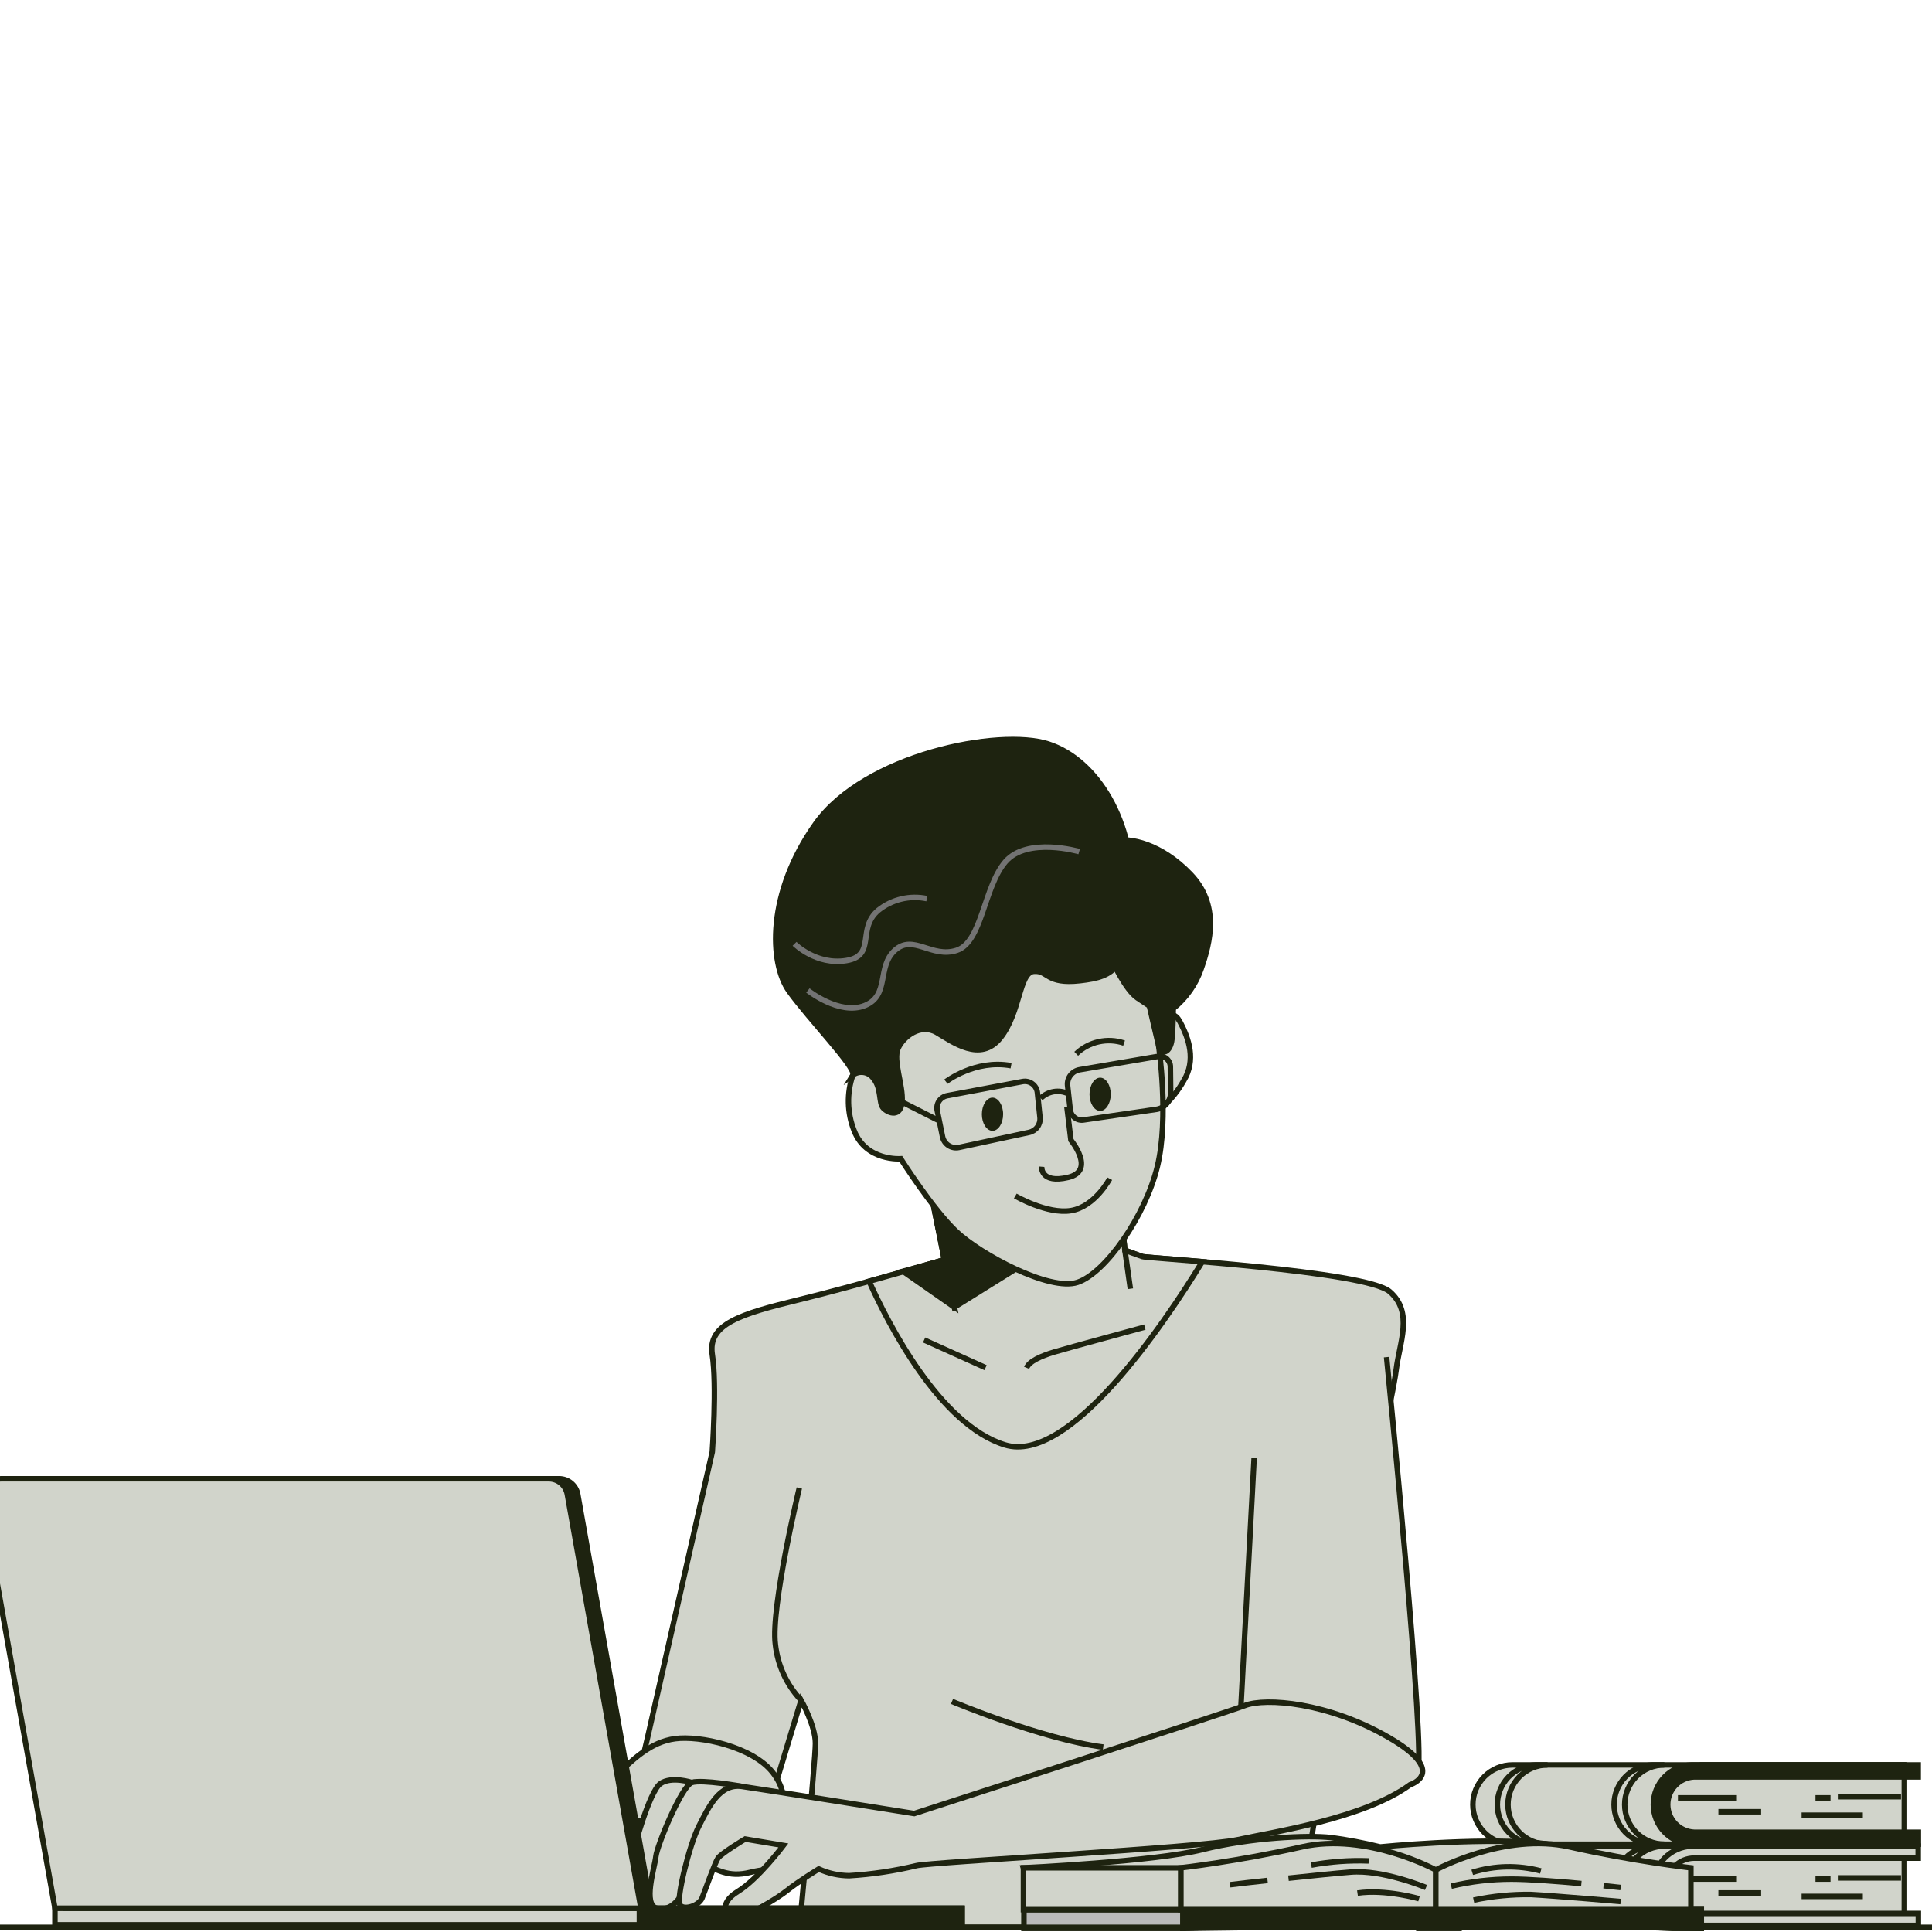 <svg width="300" height="300" viewBox="0 0 300 300" fill="none" xmlns="http://www.w3.org/2000/svg">
<g clip-path="url(#clip0_1003_5067)">
<path d="M144.683 185.701L146.671 195.613C146.671 195.613 133.29 199.581 124.12 201.812C114.949 204.042 109.862 205.592 110.602 210.332C111.343 215.072 110.602 225.452 110.602 225.452L100.578 269.708L99.822 272.929L120.65 276.376L124.392 264.008C124.392 264.008 126.622 267.969 126.622 270.698C126.622 273.428 124.142 299.275 124.142 299.275H201.436L210.107 245.176C210.107 245.176 216.299 216.924 216.798 212.713C217.297 208.502 219.519 203.792 215.807 200.572C212.095 197.351 178.136 195.371 177.395 195.121C176.654 194.872 174.673 194.131 174.673 194.131L173.917 186.941C170.048 188.807 165.822 189.821 161.527 189.912C154.836 189.912 144.895 183.222 144.895 183.222L144.683 185.701Z" fill="#D1D4CB" stroke="#1E2310" stroke-width="0.851" stroke-miterlimit="10"/>
<path d="M147.828 264.197C147.828 264.197 161.776 270.063 171.309 271.288" stroke="#1E2310" stroke-width="0.851" stroke-miterlimit="10"/>
<path d="M124.12 231.054C124.12 231.054 119.659 249.636 120.4 255.337C120.753 258.584 122.154 261.628 124.392 264.008" stroke="#1E2310" stroke-width="0.851" stroke-miterlimit="10"/>
<path d="M120.854 282.371C120.854 282.371 123.122 279.234 119.977 275.219C116.832 271.205 108.637 269.466 104.812 269.988C100.986 270.509 98.355 273.133 95.044 276.27C91.733 279.408 88.414 282.023 88.414 282.023C88.414 282.023 83.182 277.487 81.088 276.792C78.994 276.096 71.676 283.067 69.748 284.987C67.82 286.907 65.915 287.255 70.27 290.044C74.624 292.834 75.849 292.486 80.037 292.66C84.226 292.834 95.558 291.791 97.478 290.74C99.399 289.689 105.5 290.045 110.036 288.472C117.497 285.894 117.535 285.682 120.854 282.371Z" fill="#D1D4CB" stroke="#1E2310" stroke-width="0.851" stroke-miterlimit="10"/>
<path d="M63.912 282.764C63.912 282.764 59.089 283.566 57.682 284.571C56.276 285.577 53.464 288.192 54.658 289.598C55.853 291.005 59.278 287.784 59.882 287.784C60.487 287.784 66.936 289.228 66.936 289.228C66.936 289.228 66.331 283.77 63.912 282.764Z" fill="#D1D4CB" stroke="#1E2310" stroke-width="0.851" stroke-miterlimit="10"/>
<path d="M69.34 277.132C69.34 277.132 63.111 278.334 62.536 280.156C61.961 281.978 62.733 291.209 63.337 292.418C63.942 293.628 65.749 293.62 66.55 292.214C67.352 290.808 67.352 284.979 67.957 283.573C68.561 282.167 69.34 277.132 69.34 277.132Z" fill="#D1D4CB" stroke="#1E2310" stroke-width="0.851" stroke-miterlimit="10"/>
<path d="M76.764 276.331C76.764 276.331 71.941 274.524 69.725 275.333C67.51 276.142 66.112 289.999 67.314 290.8C67.662 290.984 68.046 291.088 68.44 291.105C68.833 291.121 69.225 291.05 69.587 290.895C69.949 290.741 70.273 290.508 70.533 290.213C70.794 289.918 70.985 289.569 71.094 289.19C71.699 287.383 72.908 282.968 72.908 282.968L75.932 280.557" fill="#D1D4CB"/>
<path d="M76.764 276.331C76.764 276.331 71.941 274.524 69.725 275.333C67.51 276.142 66.112 289.999 67.314 290.8C67.662 290.984 68.046 291.088 68.44 291.105C68.833 291.121 69.225 291.05 69.587 290.895C69.949 290.741 70.273 290.508 70.533 290.213C70.794 289.918 70.985 289.569 71.094 289.19C71.699 287.383 72.908 282.968 72.908 282.968L75.932 280.557" stroke="#1E2310" stroke-width="0.851" stroke-miterlimit="10"/>
<path d="M82.509 274.599C82.509 274.599 88.882 281.003 90.674 282.031C92.409 283.021 94.378 283.525 96.374 283.49C98.741 283.407 100.774 281.449 103.141 282.689C103.455 282.827 103.735 283.035 103.957 283.297C104.18 283.559 104.34 283.868 104.426 284.201C104.592 285.183 103.829 286.06 103.05 286.68C101.449 287.934 99.573 288.79 97.576 289.178C95.58 289.565 93.52 289.474 91.566 288.91C91.326 288.816 91.068 288.775 90.81 288.79C90.556 288.852 90.32 288.974 90.122 289.145C88.933 290.163 87.591 290.987 86.146 291.587C83.318 292.554 79.712 291.708 79.712 291.708" fill="#D1D4CB"/>
<path d="M82.509 274.599C82.509 274.599 88.882 281.003 90.674 282.031C92.409 283.021 94.378 283.525 96.374 283.49C98.741 283.407 100.774 281.449 103.141 282.689C103.455 282.827 103.735 283.035 103.957 283.297C104.18 283.559 104.34 283.868 104.426 284.201C104.592 285.183 103.829 286.06 103.05 286.68C101.449 287.934 99.573 288.79 97.576 289.178C95.58 289.565 93.52 289.474 91.566 288.91C91.326 288.816 91.068 288.775 90.81 288.79C90.556 288.852 90.32 288.974 90.122 289.145C88.933 290.163 87.591 290.987 86.146 291.587C83.318 292.554 79.712 291.708 79.712 291.708" stroke="#1E2310" stroke-width="0.851" stroke-miterlimit="10"/>
<path d="M79.697 282.621C79.697 282.621 81.428 284.352 83.742 281.865" stroke="#1E2310" stroke-width="0.851" stroke-miterlimit="10"/>
<path d="M80.393 278.742C80.393 278.742 78.586 286.582 77.784 287.988C76.983 289.394 74.965 289.999 73.763 288.593C72.561 287.187 75.373 276.497 75.569 274.924C75.623 274.483 75.836 274.076 76.169 273.781C76.502 273.485 76.931 273.322 77.376 273.322C77.376 273.322 80.4 272.921 81.602 273.518C82.804 274.116 84.815 278.145 84.815 278.145" fill="#D1D4CB"/>
<path d="M80.393 278.742C80.393 278.742 78.586 286.582 77.784 287.988C76.983 289.394 74.965 289.999 73.763 288.593C72.561 287.187 75.373 276.497 75.569 274.924C75.623 274.483 75.836 274.076 76.169 273.781C76.502 273.485 76.931 273.322 77.376 273.322C77.376 273.322 80.4 272.921 81.602 273.518C82.804 274.116 84.815 278.145 84.815 278.145" stroke="#1E2310" stroke-width="0.851" stroke-miterlimit="10"/>
<path d="M177.395 195.121C176.639 194.872 174.673 194.131 174.673 194.131L173.917 186.941C170.048 188.807 165.822 189.821 161.527 189.912C154.836 189.912 144.895 183.222 144.895 183.222L144.645 185.701L146.633 195.613C146.633 195.613 141.236 197.215 134.953 198.954C137.887 205.471 145.885 221.233 156.046 224.363C166.032 227.433 180.623 205.811 186.694 195.915C181.515 195.484 177.645 195.204 177.395 195.121Z" fill="#D1D4CB" stroke="#1E2310" stroke-width="0.851" stroke-miterlimit="10"/>
<path d="M148.191 202.976L140.207 197.404L146.671 195.613L148.191 202.976Z" fill="#1E2310" stroke="#1E2310" stroke-width="0.851" stroke-miterlimit="10"/>
<path d="M146.671 195.613L148.191 202.976L160.635 195.227L144.691 185.701L146.671 195.613Z" fill="#1E2310" stroke="#1E2310" stroke-width="0.851" stroke-miterlimit="10"/>
<path d="M174.673 194.131L175.52 200.118" stroke="#1E2310" stroke-width="0.851" stroke-miterlimit="10"/>
<path d="M177.766 206.068C177.766 206.068 165.73 209.334 163.689 209.946C161.648 210.559 159.818 211.375 159.41 212.396" stroke="#1E2310" stroke-width="0.851" stroke-miterlimit="10"/>
<path d="M143.496 208.071L153.037 212.373" stroke="#1E2310" stroke-width="0.851" stroke-miterlimit="10"/>
<path d="M180.336 159.287C180.336 159.287 181.78 155.983 183.224 158.667C184.668 161.351 185.703 164.654 183.844 167.739C182.936 169.376 181.749 170.842 180.336 172.071L178.673 158.667L180.336 159.287Z" fill="#D1D4CB" stroke="#1E2310" stroke-width="0.851" stroke-miterlimit="10"/>
<path d="M132.436 166.922C131.457 169.743 131.53 172.822 132.64 175.594C134.499 180.341 139.867 179.933 139.867 179.933C139.867 179.933 144.819 187.773 148.538 191.273C152.258 194.773 162.986 200.564 167.325 199.12C171.664 197.676 177.849 188.801 179.708 181.158C181.568 173.515 179.912 162.379 179.912 162.379C179.912 162.379 180.736 155.575 178.468 149.995C176.2 144.416 173.305 142.148 168.149 142.768C162.993 143.388 149.778 145.248 142.551 150.2C135.324 155.151 133.675 158.871 133.675 161.139C133.675 163.407 132.436 166.922 132.436 166.922Z" fill="#D1D4CB" stroke="#1E2310" stroke-width="0.851" stroke-miterlimit="10"/>
<path d="M172.693 149.171C172.693 149.171 174.757 153.707 176.609 154.955L178.469 156.195C178.469 156.195 179.504 160.731 179.912 162.386C180.321 164.042 181.772 163.414 181.976 161.351C182.18 159.287 182.18 156.603 182.18 156.603C184.183 154.99 185.687 152.844 186.52 150.411C187.964 146.283 189.408 140.5 184.864 135.752C180.321 131.005 175.369 129.977 173.101 130.596C170.833 131.216 170.833 143.184 172.693 149.171Z" fill="#1E2310" stroke="#1E2310" stroke-width="0.851" stroke-miterlimit="10"/>
<path d="M132.436 166.922C132.907 166.581 133.492 166.433 134.069 166.511C134.646 166.588 135.171 166.884 135.535 167.338C136.979 168.986 136.359 171.262 137.183 172.086C138.007 172.91 139.867 173.53 140.071 171.058C140.275 168.586 138.627 164.654 139.451 162.795C140.275 160.935 142.967 158.878 145.439 160.322C147.911 161.766 152.243 165.07 155.35 161.146C158.457 157.223 158.238 151.031 160.514 150.827C162.789 150.623 162.366 152.891 167.733 152.271C173.101 151.651 175.369 150.411 175.785 139.056C176.201 127.701 170.417 118.002 162.782 115.529C155.146 113.057 134.296 117.178 126.66 127.913C119.024 138.648 119.433 149.587 122.532 153.919C125.632 158.251 133.056 165.894 132.436 166.922Z" fill="#1E2310" stroke="#1E2310" stroke-width="0.851" stroke-miterlimit="10"/>
<path d="M167.575 132.237C167.575 132.237 159.516 129.893 156.136 133.794C152.757 137.695 152.5 146.268 148.576 147.561C144.653 148.854 141.818 144.968 138.96 147.561C136.102 150.154 138.204 154.577 134.28 156.142C130.357 157.707 125.45 153.798 125.45 153.798" stroke="#737373" stroke-width="0.851" stroke-miterlimit="10"/>
<path d="M143.927 139.54C142.61 139.264 141.249 139.285 139.942 139.6C138.634 139.915 137.413 140.517 136.367 141.362C132.995 144.22 136.11 148.378 131.43 149.156C126.751 149.935 123.379 146.556 123.379 146.556" stroke="#737373" stroke-width="0.851" stroke-miterlimit="10"/>
<path d="M165.669 171.882L166.289 177.038C166.289 177.038 170.213 181.785 165.873 182.821C161.534 183.857 161.746 181.165 161.746 181.165" stroke="#1E2310" stroke-width="0.851" stroke-miterlimit="10"/>
<path d="M157.656 185.709C157.656 185.709 162.615 188.597 166.327 187.977C170.039 187.357 172.315 183.025 172.315 183.025" stroke="#1E2310" stroke-width="0.851" stroke-miterlimit="10"/>
<path d="M155.766 173.016C155.766 174.437 155.01 175.594 154.11 175.594C153.211 175.594 152.462 174.437 152.462 173.016C152.462 171.594 153.218 170.438 154.11 170.438C155.002 170.438 155.766 171.587 155.766 173.016Z" fill="#1E2310"/>
<path d="M172.481 169.916C172.481 171.345 171.725 172.502 170.833 172.502C169.941 172.502 169.177 171.345 169.177 169.916C169.177 168.487 169.933 167.338 170.833 167.338C171.733 167.338 172.481 168.495 172.481 169.916Z" fill="#1E2310"/>
<path d="M146.883 167.958C146.883 167.958 151.419 164.45 156.998 165.478" stroke="#1E2310" stroke-width="0.851" stroke-miterlimit="10"/>
<path d="M167.114 163.626C168.083 162.699 169.288 162.054 170.598 161.762C171.908 161.47 173.273 161.542 174.545 161.971" stroke="#1E2310" stroke-width="0.851" stroke-miterlimit="10"/>
<path d="M158.805 167.935L147.072 170.135C146.567 170.233 146.12 170.525 145.83 170.95C145.54 171.375 145.429 171.897 145.522 172.403L146.354 176.493C146.41 176.772 146.52 177.037 146.679 177.273C146.838 177.509 147.043 177.711 147.28 177.867C147.518 178.023 147.785 178.13 148.064 178.183C148.344 178.235 148.631 178.231 148.909 178.172L159.795 175.836C160.314 175.725 160.773 175.427 161.085 174.999C161.398 174.57 161.541 174.042 161.489 173.515L161.081 169.614C161.047 169.352 160.96 169.099 160.826 168.872C160.692 168.644 160.514 168.446 160.301 168.289C160.088 168.132 159.846 168.02 159.589 167.959C159.332 167.898 159.065 167.89 158.805 167.935Z" stroke="#1E2310" stroke-width="0.851" stroke-miterlimit="10"/>
<path d="M167.68 166.098L179.716 164.049C179.958 163.992 180.21 163.991 180.453 164.045C180.695 164.099 180.923 164.208 181.117 164.363C181.312 164.519 181.468 164.716 181.575 164.94C181.682 165.165 181.737 165.411 181.734 165.66L181.78 169.788C181.759 170.387 181.531 170.961 181.133 171.411C180.736 171.86 180.195 172.158 179.603 172.252L168.338 173.893C168.091 173.942 167.836 173.94 167.59 173.885C167.344 173.831 167.112 173.726 166.909 173.576C166.706 173.427 166.537 173.236 166.412 173.017C166.287 172.798 166.209 172.556 166.184 172.305L165.768 168.525C165.721 167.954 165.892 167.386 166.247 166.936C166.602 166.485 167.114 166.186 167.68 166.098Z" stroke="#1E2310" stroke-width="0.851" stroke-miterlimit="10"/>
<path d="M161.595 170.536C162.147 169.996 162.853 169.638 163.615 169.511C164.377 169.384 165.16 169.494 165.858 169.825" stroke="#1E2310" stroke-width="0.851" stroke-miterlimit="10"/>
<path d="M145.87 174.051L136.291 169.205" stroke="#1E2310" stroke-width="0.851" stroke-miterlimit="10"/>
<path d="M194.745 226.344L192.591 266.805C192.591 266.805 194.103 267.561 201.013 272.006C207.922 276.452 218.605 276.966 220.094 275.227C221.583 273.488 215.309 210.733 215.309 210.733" fill="#D1D4CB"/>
<path d="M194.745 226.344L192.591 266.805C192.591 266.805 194.103 267.561 201.013 272.006C207.922 276.452 218.605 276.966 220.094 275.227C221.583 273.488 215.309 210.733 215.309 210.733" stroke="#1E2310" stroke-width="0.851" stroke-miterlimit="10"/>
<path d="M100.276 283.596C100.276 283.596 99.58 284.291 96.964 284.639C94.349 284.987 90.856 283.77 89.986 286.385C89.117 289.001 93.124 290.566 95.392 290.218C97.586 289.74 99.742 289.098 101.84 288.298C101.84 288.298 106.724 288.472 108.992 289.349C111.26 290.226 113.007 291.617 116.492 290.74C119.977 289.863 123.024 290.468 124.12 289.031C125.216 287.595 128.18 286.007 119.455 283.739C114.392 282.369 109.08 282.188 103.935 283.21L100.276 283.596Z" fill="#D1D4CB" stroke="#1E2310" stroke-width="0.851" stroke-miterlimit="10"/>
<path d="M107.427 276.792C107.427 276.792 104.282 275.749 102.544 276.966C100.805 278.183 98.355 287.255 97.66 289.871C96.964 292.486 96.964 295.276 98.181 295.798C99.399 296.319 100.797 295.276 101.667 293.008C102.536 290.74 107.427 280.799 107.949 279.581C108.471 278.364 109.514 276.444 107.427 276.792Z" fill="#D1D4CB" stroke="#1E2310" stroke-width="0.851" stroke-miterlimit="10"/>
<path d="M115.199 277.389C115.199 277.389 108.992 276.27 107.427 276.792C105.862 277.313 102.022 286.559 101.84 288.298C101.659 290.037 99.754 295.798 102.022 296.319C104.29 296.841 105.681 294.754 106.724 292.66C107.767 290.566 109.869 283.944 111.086 282.371C112.011 281.294 113.136 280.406 114.397 279.755C114.397 279.755 117.043 278.508 115.199 277.389Z" fill="#D1D4CB" stroke="#1E2310" stroke-width="0.851" stroke-miterlimit="10"/>
<path d="M218.96 277.132C218.96 277.132 225.053 275.234 215.633 269.784C206.214 264.333 196.552 263.592 193.331 264.824C190.111 266.057 141.961 281.608 141.961 281.608C141.961 281.608 118.669 277.896 115.199 277.397C111.729 276.898 110.028 280.61 108.516 283.581C107.004 286.552 105.046 294.732 105.545 295.722C106.044 296.712 108.516 295.972 109.015 294.732C109.514 293.492 110.995 289.281 111.487 288.54C111.978 287.799 115.705 285.569 115.705 285.569L121.647 286.559C121.647 286.559 117.724 291.791 114.579 293.704C111.434 295.616 112.666 297.718 114.231 297.718C115.796 297.718 120.513 294.928 122.252 293.53C123.991 292.131 127.136 290.218 127.136 290.218C128.616 290.89 130.221 291.245 131.846 291.262C135.373 291.048 138.874 290.524 142.309 289.697C144.229 289.175 186.588 286.9 192.167 285.675C197.746 284.45 211.816 282.371 218.96 277.132Z" fill="#D1D4CB" stroke="#1E2310" stroke-width="0.851" stroke-miterlimit="10"/>
<path d="M149.385 296.304H8.527V298.882H149.385V296.304Z" fill="#D1D4CB" stroke="#1E2310" stroke-width="0.851" stroke-miterlimit="10"/>
<path d="M149.393 296.304H99.285V298.882H149.393V296.304Z" fill="#1E2310" stroke="#1E2310" stroke-width="0.851" stroke-miterlimit="10"/>
<path d="M101.138 296.304H10.145L-1.104 233.072C-1.179 232.65 -1.161 232.217 -1.05 231.803C-0.94 231.388 -0.74 231.003 -0.465 230.675C-0.189 230.346 0.155 230.082 0.543 229.9C0.932 229.719 1.355 229.625 1.784 229.625H86.826C87.515 229.625 88.182 229.867 88.71 230.31C89.238 230.752 89.594 231.366 89.714 232.044L101.138 296.304Z" fill="#1E2310" stroke="#1E2310" stroke-width="0.851" stroke-miterlimit="10"/>
<path d="M99.519 296.304H8.527L-2.707 233.072C-2.783 232.65 -2.766 232.216 -2.656 231.801C-2.546 231.386 -2.346 231.001 -2.071 230.672C-1.795 230.343 -1.451 230.079 -1.061 229.898C-0.672 229.717 -0.248 229.624 0.181 229.625H85.209C85.898 229.623 86.565 229.865 87.094 230.308C87.622 230.75 87.977 231.365 88.096 232.044L99.519 296.304Z" fill="#D1D4CB" stroke="#1E2310" stroke-width="0.851" stroke-miterlimit="10"/>
<path d="M295.702 286.665H234.859C233.226 286.667 231.661 287.317 230.507 288.472C229.353 289.628 228.705 291.194 228.705 292.827C228.707 294.458 229.356 296.022 230.51 297.176C231.663 298.329 233.227 298.978 234.859 298.98H295.702V286.665Z" fill="#D1D4CB" stroke="#1E2310" stroke-width="0.851" stroke-miterlimit="10"/>
<path d="M234.156 292.827C234.155 292.018 234.313 291.217 234.622 290.469C234.931 289.722 235.384 289.042 235.955 288.47C236.527 287.898 237.206 287.444 237.953 287.134C238.7 286.825 239.501 286.665 240.31 286.665H238.45C236.854 286.721 235.342 287.394 234.233 288.543C233.124 289.692 232.504 291.226 232.504 292.823C232.504 294.42 233.124 295.954 234.233 297.103C235.342 298.251 236.854 298.924 238.45 298.98H240.31C238.677 298.98 237.112 298.332 235.958 297.178C234.804 296.024 234.156 294.459 234.156 292.827Z" fill="#D1D4CB" stroke="#1E2310" stroke-width="0.851" stroke-miterlimit="10"/>
<path d="M252.284 292.827C252.283 292.018 252.442 291.217 252.751 290.469C253.06 289.722 253.513 289.042 254.084 288.47C254.656 287.898 255.334 287.444 256.082 287.134C256.829 286.825 257.63 286.665 258.438 286.665H256.579C254.983 286.721 253.471 287.394 252.362 288.543C251.253 289.692 250.633 291.226 250.633 292.823C250.633 294.42 251.253 295.954 252.362 297.103C253.471 298.251 254.983 298.924 256.579 298.98H258.438C256.806 298.98 255.241 298.332 254.087 297.178C252.933 296.024 252.284 294.459 252.284 292.827Z" fill="#D1D4CB" stroke="#1E2310" stroke-width="0.851" stroke-miterlimit="10"/>
<path d="M264.139 286.665L258.756 289.266L257.675 293.22L259.111 296.448L262.68 298.98H295.702V286.665H264.139Z" fill="#D1D4CB" stroke="#1E2310" stroke-width="0.851" stroke-miterlimit="10"/>
<path d="M263.08 297.121C261.941 297.121 260.849 296.668 260.044 295.863C259.238 295.058 258.786 293.965 258.786 292.827C258.786 291.688 259.238 290.595 260.044 289.79C260.849 288.985 261.941 288.532 263.08 288.532H297.856V286.665H262.679C261.084 286.721 259.572 287.394 258.463 288.543C257.354 289.692 256.734 291.226 256.734 292.823C256.734 294.42 257.354 295.954 258.463 297.103C259.572 298.251 261.084 298.924 262.679 298.98H297.879V297.121H263.08Z" fill="#D1D4CB" stroke="#1E2310" stroke-width="0.851" stroke-miterlimit="10"/>
<path d="M260.547 291.783H269.703" stroke="#1E2310" stroke-width="0.851" stroke-miterlimit="10"/>
<path d="M266.83 293.938H273.468" stroke="#1E2310" stroke-width="0.851" stroke-miterlimit="10"/>
<path d="M295.187 291.602H285.495" stroke="#1E2310" stroke-width="0.851" stroke-miterlimit="10"/>
<path d="M289.26 294.475H279.75" stroke="#1E2310" stroke-width="0.851" stroke-miterlimit="10"/>
<path d="M284.241 291.783H281.905" stroke="#1E2310" stroke-width="0.851" stroke-miterlimit="10"/>
<path d="M295.702 274.055H234.859C233.226 274.057 231.661 274.707 230.507 275.862C229.353 277.018 228.705 278.584 228.705 280.216C228.707 281.848 229.356 283.412 230.51 284.566C231.663 285.719 233.227 286.368 234.859 286.37H295.702V274.055Z" fill="#D1D4CB" stroke="#1E2310" stroke-width="0.851" stroke-miterlimit="10"/>
<path d="M234.156 280.216C234.155 279.408 234.313 278.607 234.622 277.859C234.931 277.112 235.384 276.432 235.955 275.86C236.527 275.288 237.206 274.834 237.953 274.524C238.7 274.215 239.501 274.055 240.31 274.055H238.45C236.854 274.111 235.342 274.784 234.233 275.933C233.124 277.082 232.504 278.616 232.504 280.213C232.504 281.809 233.124 283.344 234.233 284.493C235.342 285.641 236.854 286.314 238.45 286.37H240.31C238.677 286.37 237.112 285.722 235.958 284.568C234.804 283.414 234.156 281.849 234.156 280.216Z" fill="#D1D4CB" stroke="#1E2310" stroke-width="0.851" stroke-miterlimit="10"/>
<path d="M252.284 280.216C252.283 279.408 252.442 278.607 252.751 277.859C253.06 277.112 253.513 276.432 254.084 275.86C254.656 275.288 255.334 274.834 256.082 274.524C256.829 274.215 257.63 274.055 258.438 274.055H256.579C254.983 274.111 253.471 274.784 252.362 275.933C251.253 277.082 250.633 278.616 250.633 280.213C250.633 281.809 251.253 283.344 252.362 284.493C253.471 285.641 254.983 286.314 256.579 286.37H258.438C256.806 286.37 255.241 285.722 254.087 284.568C252.933 283.414 252.284 281.849 252.284 280.216Z" fill="#D1D4CB" stroke="#1E2310" stroke-width="0.851" stroke-miterlimit="10"/>
<path d="M264.139 274.055L258.756 276.656L257.675 280.61L259.111 283.838L262.68 286.37H295.702V274.055H264.139Z" fill="#D1D4CB" stroke="#1E2310" stroke-width="0.851" stroke-miterlimit="10"/>
<path d="M263.08 284.511C261.971 284.464 260.924 283.991 260.156 283.19C259.388 282.389 258.959 281.322 258.959 280.213C258.959 279.103 259.388 278.036 260.156 277.235C260.924 276.434 261.971 275.961 263.08 275.915H297.856V274.055H262.679C261.084 274.111 259.572 274.784 258.463 275.933C257.354 277.082 256.734 278.616 256.734 280.213C256.734 281.809 257.354 283.344 258.463 284.493C259.572 285.641 261.084 286.314 262.679 286.37H297.879V284.511H263.08Z" fill="#1E2310" stroke="#1E2310" stroke-width="0.851" stroke-miterlimit="10" stroke-linecap="round"/>
<path d="M260.547 279.173H269.703" stroke="#1E2310" stroke-width="0.851" stroke-miterlimit="10"/>
<path d="M266.83 281.328H273.468" stroke="#1E2310" stroke-width="0.851" stroke-miterlimit="10"/>
<path d="M295.187 278.992H285.495" stroke="#1E2310" stroke-width="0.851" stroke-miterlimit="10"/>
<path d="M289.26 281.865H279.75" stroke="#1E2310" stroke-width="0.851" stroke-miterlimit="10"/>
<path d="M284.241 279.173H281.905" stroke="#1E2310" stroke-width="0.851" stroke-miterlimit="10"/>
<path d="M264.176 296.523H158.994V299.449H183.829L223.443 297.65L259.723 299.449H264.176V296.523Z" fill="#BABABA" stroke="#1E2310" stroke-width="0.851" stroke-miterlimit="10"/>
<path d="M183.67 296.523V299.449L219.557 298.98L220.117 299.449H226.769L227.548 298.867L264.176 299.449V296.523H183.67Z" fill="#1E2310" stroke="#1E2310" stroke-width="0.851" stroke-miterlimit="10"/>
<path d="M158.919 290.037C158.919 290.037 179.24 289.077 186.717 287.202C194.194 285.327 203.107 284.934 206.637 285.335C209.22 285.682 211.781 286.169 214.311 286.794C214.311 286.794 228.841 285.335 238.798 286.166C248.754 286.998 249.797 296.334 249.797 296.334H161.187L158.919 290.037Z" fill="#D1D4CB" stroke="#1E2310" stroke-width="0.851" stroke-miterlimit="10"/>
<path d="M222.952 296.523V290.362C222.952 290.362 212.231 284.518 202.169 286.786C192.107 289.054 183.345 290.037 183.345 290.037V296.523H222.952Z" fill="#D1D4CB" stroke="#1E2310" stroke-width="0.851" stroke-miterlimit="10"/>
<path d="M222.952 296.523V290.362C222.952 290.362 233.664 284.518 243.727 286.786C253.789 289.054 262.559 290.037 262.559 290.037V296.523H222.952Z" fill="#D1D4CB" stroke="#1E2310" stroke-width="0.851" stroke-miterlimit="10"/>
<path d="M183.337 290.037H158.919V296.531H183.337V290.037Z" fill="#D1D4CB" stroke="#1E2310" stroke-width="0.851" stroke-miterlimit="10"/>
<path d="M200.075 291.647C203.598 291.277 207.265 290.891 209.699 290.702C214.696 290.271 221.432 293.091 221.432 293.091" stroke="#1E2310" stroke-width="0.851" stroke-miterlimit="10"/>
<path d="M191.003 292.66C192.258 292.501 194.383 292.26 196.824 291.995" stroke="#1E2310" stroke-width="0.851" stroke-miterlimit="10"/>
<path d="M220.351 294.83C220.351 294.83 215.135 293.318 210.788 293.961" stroke="#1E2310" stroke-width="0.851" stroke-miterlimit="10"/>
<path d="M212.527 288.963C209.541 288.853 206.552 289.071 203.613 289.614" stroke="#1E2310" stroke-width="0.851" stroke-miterlimit="10"/>
<path d="M245.556 292.479C241.889 292.139 237.406 291.791 234.692 291.791C231.546 291.791 228.41 292.157 225.348 292.879" stroke="#1E2310" stroke-width="0.851" stroke-miterlimit="10"/>
<path d="M251.65 293.091L249.004 292.811" stroke="#1E2310" stroke-width="0.851" stroke-miterlimit="10"/>
<path d="M228.607 290.74C232.066 289.667 235.758 289.591 239.259 290.521" stroke="#1E2310" stroke-width="0.851" stroke-miterlimit="10"/>
<path d="M228.826 295.049C231.755 294.428 234.745 294.136 237.739 294.18C241.647 294.399 251.649 295.268 251.649 295.268" stroke="#1E2310" stroke-width="0.851" stroke-miterlimit="10"/>
<path d="M-38.375 299.275H316.31" stroke="#1E2310" stroke-width="0.851" stroke-miterlimit="10"/>
</g>
<defs>
<clipPath id="clip0_1003_5067">
<rect width="300" height="300" fill="white"/>
</clipPath>
</defs>
</svg>
